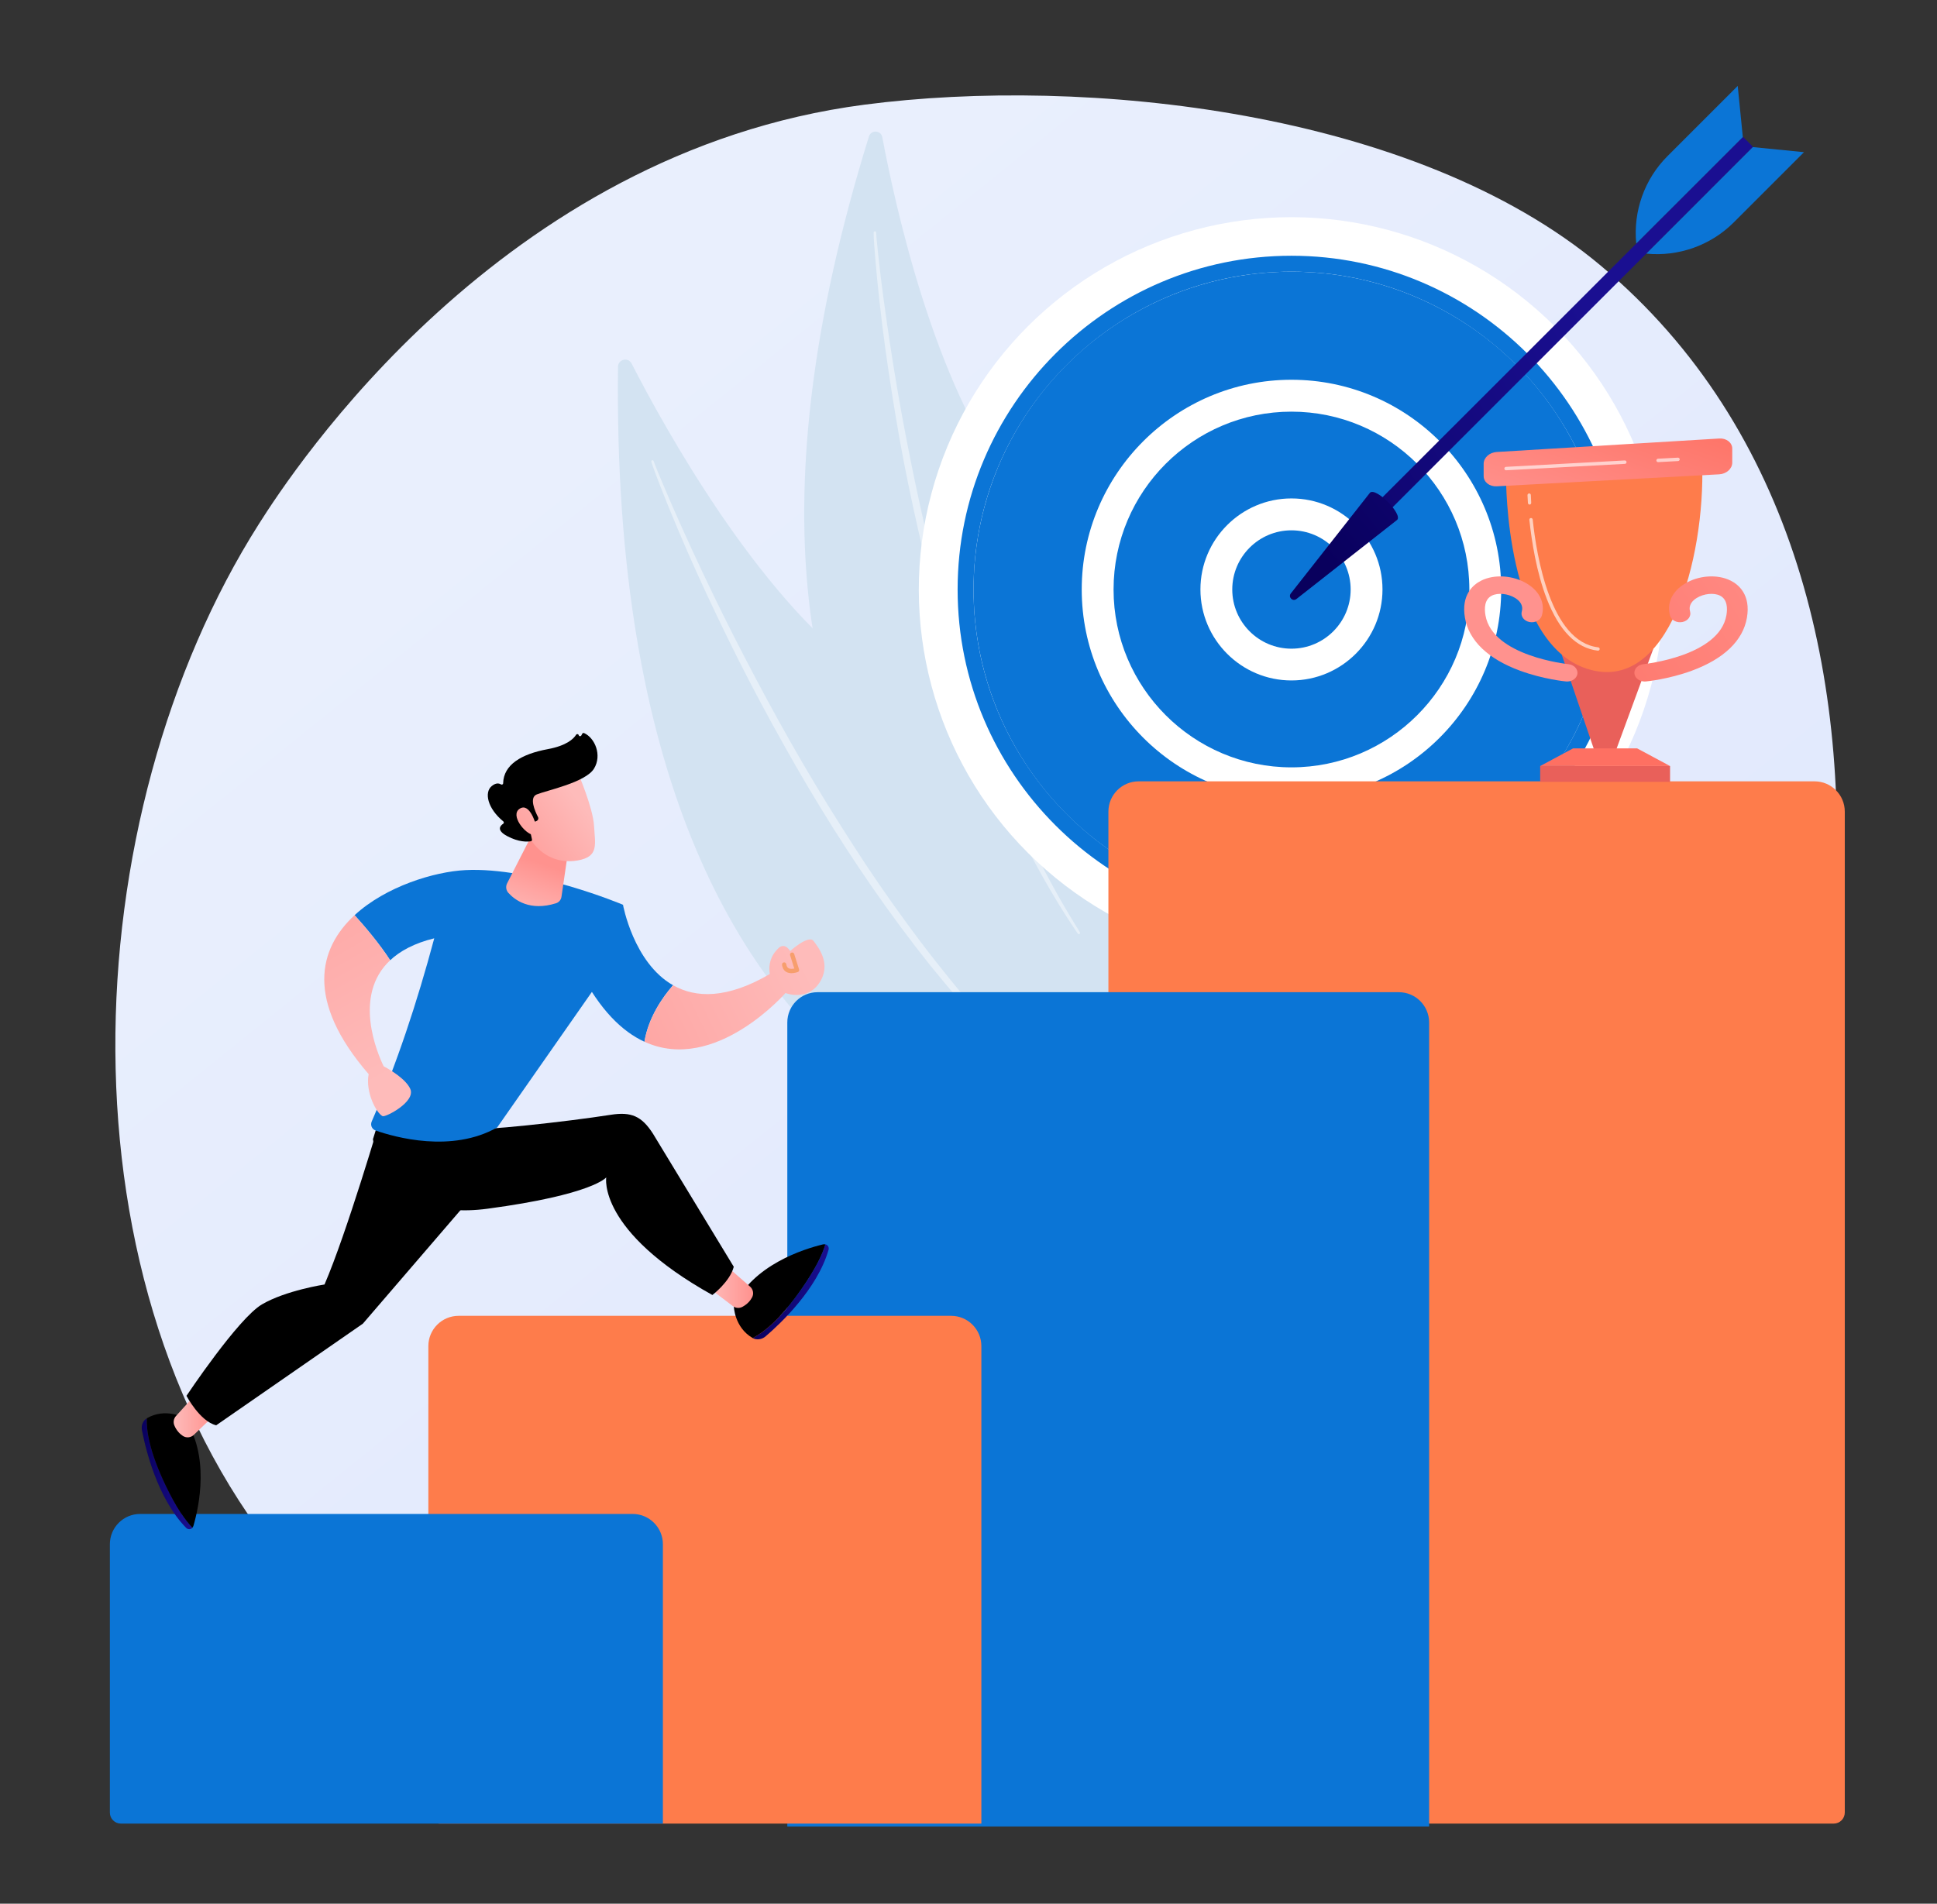 <?xml version="1.0" encoding="utf-8"?>
<!-- Generator: Adobe Illustrator 25.4.1, SVG Export Plug-In . SVG Version: 6.00 Build 0)  -->
<svg version="1.1" xmlns="http://www.w3.org/2000/svg" xmlns:xlink="http://www.w3.org/1999/xlink" x="0px" y="0px"
	 viewBox="0 0 3115.2 3062.4" style="enable-background:new 0 0 3115.2 3062.4;" xml:space="preserve">
<rect x="0" y="0" width="3115.2" height="3062.4" fill="#333333" stroke="none"/>
<style type="text/css">
	.st0{display:none;}
	.st1{display:inline;}
	.st2{fill:#FFFFFF;}
	.st3{fill:url(#SVGID_1_);}
	.st4{fill:#D3E3F2;}
	.st5{opacity:0.43;fill:#FFFFFF;}
	.st6{fill:#0B75D6;}
	.st7{fill:url(#SVGID_00000181807166570036405350000016268571595102886549_);}
	.st8{fill:url(#SVGID_00000158020044059681132950000002024064019420261260_);}
	.st9{fill:#FE7C4B;}
	.st10{fill:url(#SVGID_00000137854984576191773960000003692464768033627321_);}
	.st11{fill:url(#SVGID_00000038394121137462920300000003210280940774209413_);}
	.st12{fill:url(#SVGID_00000101091345705953255770000010450046873878644925_);}
	.st13{fill:url(#SVGID_00000060024777711849987530000008380288373900858504_);}
	.st14{fill:url(#SVGID_00000015325513410660769000000011417573855852080513_);}
	.st15{fill:url(#SVGID_00000072970251237251082250000003057561741651820949_);}
	.st16{opacity:0.63;fill:#FFFFFF;}
	.st17{fill:url(#SVGID_00000087382662871302483430000018229410835369960892_);}
	.st18{fill:url(#SVGID_00000014626630896078159680000015558317719037404330_);}
	.st19{fill:#F79E6D;}
	.st20{fill:url(#SVGID_00000087384213164877088220000013872870052313498027_);}
	.st21{fill:url(#SVGID_00000174585223632402431730000002948372533241529501_);}
	.st22{fill:url(#SVGID_00000080918458993631936540000010560605108586654387_);}
	.st23{fill:url(#SVGID_00000053528613414739852120000009706484340400906639_);}
	.st24{fill:url(#SVGID_00000163773988309351933680000009129389619122760070_);}
	.st25{fill:url(#SVGID_00000101074827551915979520000005505406802343006338_);}
	.st26{fill:url(#SVGID_00000098200487811821265810000004159259344422830491_);}
	.st27{fill:url(#SVGID_00000018233962535084248650000000003999824690961538_);}
</style>
<g id="Background" class="st0">
	<g class="st1">
		<g>
			<rect x="-283.2" y="-316.8" class="st2" width="3710" height="3710"/>
		</g>
	</g>
</g>
<g id="Illustration">
	<g>
		<linearGradient id="SVGID_1_" gradientUnits="userSpaceOnUse" x1="3297.122" y1="3668.017" x2="875.724" y2="660.792">
			<stop  offset="0" style="stop-color:#DAE3FE"/>
			<stop  offset="1" style="stop-color:#E9EFFD"/>
		</linearGradient>
		<path class="st3" d="M2611.5,2459.8c-49.8,63.8-180.1,198-223.1,225.9c-382.5,247.8-942.6,169-1065.7,144
			c-181.8-36.9-602.1-5.9-856.1-304.6C82.3,2073.2,118.2,1313,416.3,843c54.5-86,388.5-598.1,973.9-674.6
			c354.3-46.3,885.1,8.4,1184.2,258.9C3202.2,953.3,2933.7,2046.9,2611.5,2459.8z"/>
		<g>
			<g>
				<path class="st4" d="M993.9,590c0.1-12.1,16.4-15.9,21.9-5.2c53.2,103.8,201.4,371.7,370.8,495.5
					c275.8,201.5,507.5,572.5,405.2,809.8C1791.7,1890.1,978.1,1905.1,993.9,590z"/>
				<path class="st5" d="M1047.5,742.7c1,3.5,2.1,6.4,3.2,9.5l3.3,9.1l6.9,18.1c4.7,12,9.5,24,14.3,36c9.8,23.9,19.8,47.6,30.1,71.3
					c20.7,47.3,42.6,94,65.3,140.4c22.6,46.4,46.5,92.2,71.3,137.5c24.9,45.2,50.4,90.2,77.4,134.2
					c53.8,88.2,112.4,173.5,176.9,254.4c32.6,40.1,66.3,79.3,102.2,116.5c36.2,36.9,73.9,72.4,114.1,104.9c0.9,0.7,2.2,0.6,2.9-0.3
					c0.7-0.9,0.6-2.1-0.2-2.8l0,0c-38.7-33.9-75.6-69.9-110.6-107.5c-35.1-37.6-68-77.2-99.8-117.5c-31.8-40.4-62-82.1-91.2-124.4
					c-29.2-42.4-56.6-85.9-83.8-129.6c-54-87.6-103.3-178.1-150-269.8c-23.3-45.9-45.6-92.3-67.2-139.1
					c-10.8-23.4-21.4-46.9-31.7-70.5l-15.2-35.5l-7.4-17.8l-3.6-8.9c-1.1-2.9-2.4-6.1-3.3-8.7l-0.1-0.4c-0.4-1.1-1.5-1.6-2.6-1.3
					C1047.8,740.6,1047.2,741.7,1047.5,742.7z"/>
			</g>
			<g>
				<path class="st4" d="M1397.5,219.5c3.4-11,19.4-10.1,21.5,1.2c20.5,109.7,83.3,395.8,204.9,555.5
					c198,260,309.2,663.5,150.6,853.2C1774.5,1629.4,1024.3,1421.1,1397.5,219.5z"/>
				<path class="st5" d="M1405,374.1c0,3.5,0.2,6.4,0.3,9.6l0.6,9.3l1.4,18.5c1,12.3,2.2,24.6,3.3,36.9c2.4,24.6,5.2,49.1,8.2,73.6
					c6,49,13.4,97.9,21.5,146.6c8,48.7,17.4,97.2,27.9,145.5c10.5,48.3,21.6,96.4,34.4,144.2c25.3,95.5,55.8,189.8,92.8,281.5
					c19,45.7,39.2,90.8,62,134.8c23.1,43.7,48.1,86.5,76,127.3c0.6,0.9,1.9,1.1,2.8,0.5c0.9-0.6,1.1-1.8,0.6-2.7l0,0
					c-26.2-41.7-50.2-84.7-72-128.8c-21.9-44-41.3-89.3-59.4-135c-18.1-45.7-34.4-92.2-49.6-139c-15.2-46.8-28.5-94.2-41.5-141.7
					c-25.6-95.1-46.1-191.5-64-288.4c-8.8-48.5-16.7-97.1-23.7-145.9c-3.5-24.4-6.8-48.8-9.9-73.3l-4.2-36.7l-1.9-18.4l-0.9-9.2
					c-0.2-3-0.5-6.3-0.6-8.9l0-0.4c0-1.1-1-1.9-2-1.9C1405.8,372.2,1405,373.1,1405,374.1z"/>
			</g>
		</g>
		<g>
			<g>
				
					<ellipse transform="matrix(0.707 -0.707 0.707 0.707 -62.185 1746.386)" class="st2" cx="2077" cy="948.3" rx="599.1" ry="599.1"/>
				<g>
					<circle class="st6" cx="2077" cy="948.3" r="511.3"/>
					<path class="st6" d="M2077,1485.2c-296,0-536.9-240.9-536.9-536.9s240.9-536.9,536.9-536.9s536.9,240.9,536.9,536.9
						S2373,1485.2,2077,1485.2z M2077,437c-281.9,0-511.3,229.4-511.3,511.3c0,281.9,229.4,511.3,511.3,511.3
						s511.3-229.4,511.3-511.3C2588.3,666.3,2358.9,437,2077,437z"/>
				</g>
				<g>
					
						<ellipse transform="matrix(0.707 -0.707 0.707 0.707 -62.185 1746.386)" class="st6" cx="2077" cy="948.3" rx="311.7" ry="311.7"/>
					<path class="st2" d="M2077,1285.6c-186,0-337.3-151.3-337.3-337.3S1891,610.9,2077,610.9c186,0,337.3,151.3,337.3,337.3
						S2263,1285.6,2077,1285.6z M2077,662.2c-157.8,0-286.1,128.3-286.1,286.1s128.3,286.1,286.1,286.1
						c157.8,0,286.1-128.3,286.1-286.1S2234.7,662.2,2077,662.2z"/>
				</g>
				<g>
					
						<ellipse transform="matrix(0.267 -0.964 0.964 0.267 608.716 2696.753)" class="st6" cx="2077" cy="948.3" rx="120.8" ry="120.8"/>
					<path class="st2" d="M2077,1094.6c-80.7,0-146.4-65.7-146.4-146.4s65.7-146.4,146.4-146.4c80.7,0,146.4,65.7,146.4,146.4
						S2157.7,1094.6,2077,1094.6z M2077,853.1c-52.5,0-95.2,42.7-95.2,95.2s42.7,95.2,95.2,95.2c52.5,0,95.2-42.7,95.2-95.2
						S2129.5,853.1,2077,853.1z"/>
				</g>
			</g>
			<g>
				
					<linearGradient id="SVGID_00000182495441183778179510000014015213748382055612_" gradientUnits="userSpaceOnUse" x1="-255.831" y1="4491.266" x2="-438.505" y2="5233.379" gradientTransform="matrix(-0.707 -0.707 0.707 -0.707 -1451.699 3892.113)">
					<stop  offset="0" style="stop-color:#09005D"/>
					<stop  offset="1" style="stop-color:#1A0F91"/>
				</linearGradient>
				<polygon style="fill:url(#SVGID_00000182495441183778179510000014015213748382055612_);" points="2803.3,220.1 2819.4,236.3 
					2208,847.7 2191.8,831.5 				"/>
				
					<linearGradient id="SVGID_00000073722755527977207810000015740244898674533257_" gradientUnits="userSpaceOnUse" x1="-411.593" y1="4647.256" x2="-467.412" y2="5246.052" gradientTransform="matrix(-0.707 -0.707 0.707 -0.707 -1451.699 3892.113)">
					<stop  offset="0" style="stop-color:#09005D"/>
					<stop  offset="1" style="stop-color:#1A0F91"/>
				</linearGradient>
				<path style="fill:url(#SVGID_00000073722755527977207810000015740244898674533257_);" d="M2203.3,792.6
					c9.3-9.3,52.9,34.4,43.7,43.7l-162,127.3c-6,4.7-13.7-3-9-9L2203.3,792.6z"/>
				<path class="st6" d="M2819,236.6l82.3,8.2l-112.9,112.9c-37,37-88.6,55.4-140.7,50.3l0,0L2819,236.6z"/>
				<path class="st6" d="M2802.9,220.5l-8.2-82.3l-112.9,112.9c-37,37-55.4,88.6-50.3,140.7l0,0L2802.9,220.5z"/>
			</g>
		</g>
		<path class="st9" d="M2949.2,2933.5H1782.6V1305.6c0-26.9,21.8-48.7,48.7-48.7h1086.9c26.9,0,48.7,21.8,48.7,48.7v1610.2
			C2966.8,2925.6,2958.9,2933.5,2949.2,2933.5z"/>
		<path class="st6" d="M2298.3,2938.2H1266.2V1644.8c0-26.9,21.8-48.7,48.7-48.7h934.8c26.9,0,48.7,21.8,48.7,48.7V2938.2z"/>
		<path class="st9" d="M1578.2,2933.5H706.6c-9.8,0-17.7-7.9-17.7-17.7v-750.4c0-26.9,21.8-48.7,48.7-48.7h792
			c26.9,0,48.7,21.8,48.7,48.7V2933.5z"/>
		<path class="st6" d="M1066.1,2933.5H194.4c-9.8,0-17.7-7.9-17.7-17.7v-431.7c0-26.9,21.8-48.7,48.7-48.7h792
			c26.9,0,48.7,21.8,48.7,48.7V2933.5z"/>
		<g>
			
				<linearGradient id="SVGID_00000016047681995525157160000005063959426498795156_" gradientUnits="userSpaceOnUse" x1="2604.927" y1="670.162" x2="2593.748" y2="884.793">
				<stop  offset="0" style="stop-color:#E1473D"/>
				<stop  offset="1" style="stop-color:#E9605A"/>
			</linearGradient>
			<polygon style="fill:url(#SVGID_00000016047681995525157160000005063959426498795156_);" points="2598.3,1208.6 2564.6,1208.6 
				2511.6,1052.9 2658.8,1044 			"/>
			<path class="st9" d="M2422.1,763.6c-0.2,13.1-0.2,270.5,130.5,312.3c130.6,41.8,189.6-176,185-331L2422.1,763.6z"/>
			
				<linearGradient id="SVGID_00000066511766245960904880000016279294145938914944_" gradientUnits="userSpaceOnUse" x1="2607.424" y1="828.959" x2="2594.009" y2="1043.589">
				<stop  offset="0" style="stop-color:#E1473D"/>
				<stop  offset="1" style="stop-color:#E9605A"/>
			</linearGradient>
			
				<rect x="2477" y="1232.3" style="fill:url(#SVGID_00000066511766245960904880000016279294145938914944_);" width="208.9" height="25.4"/>
			
				<linearGradient id="SVGID_00000142144420912987215860000001833409692193125027_" gradientUnits="userSpaceOnUse" x1="2862.296" y1="877.034" x2="2710.266" y2="1069.309">
				<stop  offset="0" style="stop-color:#FF928E"/>
				<stop  offset="1" style="stop-color:#FE7062"/>
			</linearGradient>
			<polygon style="fill:url(#SVGID_00000142144420912987215860000001833409692193125027_);" points="2685.9,1232.3 2477,1232.3 
				2529.9,1203.9 2633,1203.9 			"/>
			
				<linearGradient id="SVGID_00000087380224515499244300000016947338729358453653_" gradientUnits="userSpaceOnUse" x1="2545.53" y1="859.104" x2="2632.724" y2="613.171">
				<stop  offset="0" style="stop-color:#FF928E"/>
				<stop  offset="1" style="stop-color:#FE7062"/>
			</linearGradient>
			<path style="fill:url(#SVGID_00000087380224515499244300000016947338729358453653_);" d="M2406.9,727.1
				c-11.5,0.7-20.8,9.2-20.8,18.9v19.8c0,9.7,9.4,17.1,20.9,16.5l358-19.3c11.5-0.6,20.9-9,20.9-18.7v-22.6c0-9.7-9.4-17-20.8-16.3
				L2406.9,727.1z"/>
			
				<linearGradient id="SVGID_00000090985390002674819060000017908287027002923933_" gradientUnits="userSpaceOnUse" x1="2953.207" y1="860.932" x2="2445.695" y2="1182.879">
				<stop  offset="0" style="stop-color:#FF928E"/>
				<stop  offset="1" style="stop-color:#FE7062"/>
			</linearGradient>
			<path style="fill:url(#SVGID_00000090985390002674819060000017908287027002923933_);" d="M2645.1,1096.3
				c-8.3,0-15.5-5.3-16.5-12.4c-1-7.7,5.5-14.6,14.6-15.5c1.7-0.2,121.9-12.9,133.3-78.6c1.9-11.1,1.7-25.6-10.2-31.6
				c-9.8-5-26-3.4-37.5,3.7c-6.5,4-13.7,11.1-10.7,21.8c2.1,7.5-3.4,15.1-12.3,16.9c-8.9,1.8-17.9-2.8-20-10.4
				c-5.5-19.5,3.2-38.5,23.4-51c22.4-13.8,53-15.9,74.3-5.1c12.5,6.3,32.4,22.5,26,59.7c-6.4,36.8-37.1,66.2-88.8,85.2
				c-37.1,13.6-72.2,17.1-73.6,17.2C2646.3,1096.3,2645.7,1096.3,2645.1,1096.3z"/>
			
				<linearGradient id="SVGID_00000119815582357416276170000006755491295402949543_" gradientUnits="userSpaceOnUse" x1="-1581.271" y1="6559.264" x2="-2088.783" y2="6881.21" gradientTransform="matrix(-1 0 0 1 9613.797 0)">
				<stop  offset="0" style="stop-color:#FF928E"/>
				<stop  offset="1" style="stop-color:#FE7062"/>
			</linearGradient>
			<path style="fill:url(#SVGID_00000119815582357416276170000006755491295402949543_);" d="M2520.4,1096.3
				c8.3,0,15.5-5.3,16.5-12.4c1-7.7-5.5-14.6-14.6-15.5c-1.7-0.2-121.9-12.9-133.3-78.6c-1.9-11.1-1.7-25.6,10.2-31.6
				c9.8-5,26-3.4,37.5,3.7c6.5,4,13.7,11.1,10.7,21.8c-2.1,7.5,3.4,15.1,12.3,16.9c8.9,1.8,17.9-2.8,20-10.4
				c5.5-19.5-3.2-38.5-23.4-51c-22.4-13.8-53-15.9-74.3-5.1c-12.5,6.3-32.4,22.5-26,59.7c6.4,36.8,37.1,66.2,88.8,85.2
				c37.1,13.6,72.2,17.1,73.6,17.2C2519.2,1096.3,2519.8,1096.3,2520.4,1096.3z"/>
			<path class="st16" d="M2666.6,743.4c-1.4,0-2.6-1.1-2.7-2.6c-0.1-1.5,1.1-2.8,2.6-2.9l32-1.7c1.5-0.1,2.8,1.1,2.9,2.6
				c0.1,1.5-1.1,2.8-2.6,2.9l-32,1.7C2666.7,743.4,2666.7,743.4,2666.6,743.4z"/>
			<path class="st16" d="M2422.1,756.5c-1.4,0-2.6-1.1-2.7-2.6c-0.1-1.5,1.1-2.8,2.6-2.9l191-10.3c1.5-0.1,2.8,1.1,2.9,2.6
				c0.1,1.5-1.1,2.8-2.6,2.9l-191,10.3C2422.2,756.5,2422.1,756.5,2422.1,756.5z"/>
			<path class="st16" d="M2570,1046.7c-0.1,0-0.2,0-0.3,0c-34.6-4-62.2-32.1-82.2-83.7c-16.5-42.6-24.2-92.4-27.9-126.7
				c-0.2-1.5,0.9-2.8,2.4-3c1.5-0.1,2.8,0.9,3,2.4c6.2,58.9,28.9,196.8,105.3,205.6c1.5,0.2,2.6,1.5,2.4,3
				C2572.5,1045.7,2571.3,1046.7,2570,1046.7z"/>
			<path class="st16" d="M2460,811.7c-1.4,0-2.6-1.1-2.7-2.5c-0.5-7.9-0.6-12.4-0.7-12.6c0-1.5,1.1-2.8,2.6-2.8
				c1.6-0.1,2.8,1.1,2.8,2.6c0,0,0.1,4.6,0.6,12.4c0.1,1.5-1,2.8-2.5,2.9C2460.1,811.7,2460.1,811.7,2460,811.7z"/>
		</g>
		<g>
			<path class="st6" d="M1001.9,1455.3l-69.3,106.6c32.2,62.8,68,97.4,103.8,113.9c6.4-39.1,29.2-71.6,46-90.9
				C1018.6,1548.6,1001.9,1455.3,1001.9,1455.3z"/>
			
				<linearGradient id="SVGID_00000016061732656702935910000017355880002650558637_" gradientUnits="userSpaceOnUse" x1="1291.749" y1="1546.536" x2="771.278" y2="1798.667">
				<stop  offset="0" style="stop-color:#FEBBBA"/>
				<stop  offset="1" style="stop-color:#FF928E"/>
			</linearGradient>
			<path style="fill:url(#SVGID_00000016061732656702935910000017355880002650558637_);" d="M1239.9,1565.8
				c-70.9,42-121.6,39.5-157.4,19.1c-16.8,19.3-39.6,51.8-46,90.9c113.8,52.4,227.8-79.5,227.8-79.5L1239.9,1565.8z"/>
			
				<linearGradient id="SVGID_00000081648502352662061980000008435225751915261081_" gradientUnits="userSpaceOnUse" x1="1294.232" y1="1551.66" x2="773.76" y2="1803.792">
				<stop  offset="0" style="stop-color:#FEBBBA"/>
				<stop  offset="1" style="stop-color:#FF928E"/>
			</linearGradient>
			<path style="fill:url(#SVGID_00000081648502352662061980000008435225751915261081_);" d="M1243.8,1584.1c0,0-19.1-33.4,8.4-59
				c0,0,8.9-10.1,18.6,4.8c0,0,29.6-26.9,37.7-16.1c8.1,10.8,29.6,37.7,8.6,68.2C1295.9,1612.9,1253.1,1599.2,1243.8,1584.1z"/>
			<path class="st19" d="M1272.9,1565.5c-2.8,0-5.9-0.5-8.5-2.1c-2.6-1.5-5.9-4.8-6.7-11.4c-0.2-1.9,1.1-3.6,3-3.9
				c1.9-0.2,3.6,1.1,3.9,3c0.4,3.1,1.5,5.2,3.4,6.3c2.6,1.6,6.5,1.2,9.4,0.6l-6.7-21.3c-0.6-1.8,0.4-3.8,2.3-4.3
				c1.8-0.6,3.8,0.4,4.3,2.3l7.8,24.7c0.5,1.7-0.3,3.6-2,4.3C1282.2,1563.9,1277.9,1565.5,1272.9,1565.5z"/>
			
				<linearGradient id="SVGID_00000146495398426248767130000004036049546572702093_" gradientUnits="userSpaceOnUse" x1="227.862" y1="2370.7" x2="309.345" y2="2370.7">
				<stop  offset="0" style="stop-color:#09005D"/>
				<stop  offset="1" style="stop-color:#1A0F91"/>
			</linearGradient>
			<path style="fill:url(#SVGID_00000146495398426248767130000004036049546572702093_);" d="M236.1,2281.6
				c-6.2,3.7-9.3,11.5-7.8,19.2c5.8,30.1,24.8,109.7,71,156.9c3,3.1,7.5,2.8,10.2,0c-11.7-12.2-26.2-33-43.1-68.4
				C240.2,2334.9,235.3,2301.4,236.1,2281.6z"/>
			<path d="M295.7,2280.4c0,0-29.8-16.2-59.4,1c-0.1,0-0.1,0.1-0.2,0.1c-0.7,19.9,4.1,53.4,30.1,107.7
				c16.9,35.4,31.4,56.2,43.1,68.4c0.8-0.9,1.5-2,1.9-3.4C319.9,2424.1,338.3,2340.4,295.7,2280.4z"/>
			
				<linearGradient id="SVGID_00000090280752989981585060000002896489707976788138_" gradientUnits="userSpaceOnUse" x1="279.286" y1="2277.901" x2="343.048" y2="2277.901">
				<stop  offset="0" style="stop-color:#FEBBBA"/>
				<stop  offset="1" style="stop-color:#FF928E"/>
			</linearGradient>
			<path style="fill:url(#SVGID_00000090280752989981585060000002896489707976788138_);" d="M338.7,2282.3l-27,25.9
				c-4.8,4.6-12.1,5.3-17.6,1.7c-4.8-3.2-10.2-8.4-13.7-16.9c-2.1-5.1-1.1-11,2.6-15.1l26.9-29.6c6.4-7.1,17.9-5.9,22.7,2.3
				l8.4,14.2C344.4,2270.5,343.4,2277.7,338.7,2282.3z"/>
			
				<linearGradient id="SVGID_00000011727791721395454730000012529437894349286072_" gradientUnits="userSpaceOnUse" x1="1210.597" y1="2078.143" x2="1332.744" y2="2078.143">
				<stop  offset="0" style="stop-color:#09005D"/>
				<stop  offset="1" style="stop-color:#1A0F91"/>
			</linearGradient>
			<path style="fill:url(#SVGID_00000011727791721395454730000012529437894349286072_);" d="M1210.6,2152.5
				c6.3,3.5,14.6,2.4,20.6-2.7c23.3-19.9,83.1-75.8,101.3-139.2c1.2-4.2-1.2-7.9-5-8.9c-4.8,16.2-15.7,39.1-38.1,71.3
				C1255,2122.5,1228.2,2143.3,1210.6,2152.5z"/>
			<path d="M1180.2,2101.2c0,0,0.6,33.9,30.2,51.2c0.1,0,0.2,0.1,0.2,0.1c17.6-9.2,44.4-29.9,78.7-79.4
				c22.4-32.2,33.3-55.1,38.1-71.3c-1.2-0.3-2.5-0.3-3.9,0C1293.1,2009.1,1211.2,2034.6,1180.2,2101.2z"/>
			
				<linearGradient id="SVGID_00000121959608143185195990000014718733581049666712_" gradientUnits="userSpaceOnUse" x1="1141.106" y1="2072.736" x2="1211.159" y2="2072.736">
				<stop  offset="0" style="stop-color:#FEBBBA"/>
				<stop  offset="1" style="stop-color:#FF928E"/>
			</linearGradient>
			<path style="fill:url(#SVGID_00000121959608143185195990000014718733581049666712_);" d="M1178.1,2045.1l28.2,24.6
				c5,4.3,6.4,11.6,3.2,17.4c-2.7,5.1-7.5,10.9-15.6,15.2c-4.9,2.6-10.8,2.1-15.2-1.2l-31.9-24.2c-7.6-5.8-7.5-17.3,0.3-22.8
				l13.4-9.7C1165.8,2040.4,1173.1,2040.8,1178.1,2045.1z"/>
			<path d="M612.5,1796.6c0,0-55,187.4-90.6,269.7c0,0-62.2,9.5-100.6,32s-121.4,147.1-121.4,147.1s21.6,41.1,47.8,47.4l235.9-163.5
				l188.3-219l-8.9-101.6L612.5,1796.6z"/>
			<path d="M615.9,1781.3l-16.1,51.3c0,0,14.7,134.5,184.3,111.8c169.6-22.7,190.9-50.4,190.9-50.4s-14.7,85.9,170.7,189.2
				c0,0,28.2-21.3,34.4-45.4l-130-214.2c-18.1-28.1-34.8-35.5-67.8-30.3c-73,11.4-209.7,26.3-230.3,22.8L615.9,1781.3z"/>
			<path class="st6" d="M748.3,1399.7c-49.4,2.5-127.6,26-178,72.5c15.5,17.1,39.4,45,57.2,72.5c15.9-14.9,38.7-27.4,70.9-35.3
				c-27.8,103.8-60.6,202.8-100.6,294.7c-2.5,5.8,0.3,12.4,6.3,14.5c31,10.8,122.3,36.5,195.5-4.9l162.4-232.5
				c17.5-25,28.9-53.7,33.6-83.8l6.4-41.9C1001.9,1455.3,856,1394.2,748.3,1399.7z"/>
			
				<linearGradient id="SVGID_00000182502210183249392670000002491330171828225715_" gradientUnits="userSpaceOnUse" x1="645.831" y1="1716.731" x2="336.07" y2="1169.245">
				<stop  offset="0" style="stop-color:#FEBBBA"/>
				<stop  offset="1" style="stop-color:#FF928E"/>
			</linearGradient>
			<path style="fill:url(#SVGID_00000182502210183249392670000002491330171828225715_);" d="M659.8,1751.6
				c-7.1-15.6-31.2-30.1-42.8-36.4c-10-20.7-50.1-113.7,10.5-170.5c-17.8-27.5-41.7-55.3-57.2-72.5
				c-58.2,53.6-79.5,137.8,22.6,255.7c-5.6,29,12.6,62.9,22.4,67.6C619.9,1797.7,669.2,1772.3,659.8,1751.6z"/>
			
				<linearGradient id="SVGID_00000148627010880102524610000013191886423547888560_" gradientUnits="userSpaceOnUse" x1="841.649" y1="1482.429" x2="874.066" y2="1389.981">
				<stop  offset="0" style="stop-color:#FEBBBA"/>
				<stop  offset="1" style="stop-color:#FF928E"/>
			</linearGradient>
			<path style="fill:url(#SVGID_00000148627010880102524610000013191886423547888560_);" d="M858,1337.9l-42.4,83
				c-2.6,5.1-1.8,11.2,2,15.4c10.3,11.4,34.5,30,76.7,16.7c4.7-1.5,8-5.6,8.7-10.4l11-75.4L858,1337.9z"/>
			<g>
				
					<linearGradient id="SVGID_00000036944079131979456970000005266155045968477880_" gradientUnits="userSpaceOnUse" x1="933.973" y1="1291.837" x2="791.726" y2="1400.678">
					<stop  offset="0" style="stop-color:#FEBBBA"/>
					<stop  offset="1" style="stop-color:#FF928E"/>
				</linearGradient>
				<path style="fill:url(#SVGID_00000036944079131979456970000005266155045968477880_);" d="M928.8,1241.5c0,0,24.9,57.2,26.6,87.2
					c1.7,30,8.1,49.5-26.6,55.5c-34.7,6-63.9-11.2-79.7-41.1c0,0-24.8-46-19.2-64.9C835.3,1259.3,928.8,1241.5,928.8,1241.5z"/>
				<path d="M860.9,1321.6l2-0.9c2.5-1.1,3.6-4.1,2.3-6.5c-4.9-9.5-14.4-31.1-2.1-36.2c15.9-6.5,78.8-19.3,92.3-41.7
					c13-21.4,1.5-49.1-15.9-57c-1.2-0.5-2.5-0.1-3.1,1l-1.4,2.7c-1,1.9-3.8,1.6-4.3-0.4l0,0c-0.6-2-3.2-2.3-4.2-0.6
					c-4.2,6.7-15.4,17.5-45.5,23.1c-42.8,7.9-71.1,25.2-71.8,54.8c0,1.9-2,2.9-3.6,1.9c-3.2-1.9-8.2-2.8-15,2.9
					c-11.8,9.9-6.9,35.5,18.8,56.6c1.2,1,1.2,2.9-0.1,3.8c-4.7,3-11.6,10.3,6.4,19.9c18.7,10,32.6,9.2,38,8.3
					c1.3-0.2,2.2-1.5,1.9-2.8l-5.7-26c-0.3-1.5,0.8-2.9,2.3-2.9H860.9z"/>
				
					<linearGradient id="SVGID_00000154421860097391649560000005488340933684904892_" gradientUnits="userSpaceOnUse" x1="916.329" y1="1268.778" x2="774.082" y2="1377.618">
					<stop  offset="0" style="stop-color:#FEBBBA"/>
					<stop  offset="1" style="stop-color:#FF928E"/>
				</linearGradient>
				<path style="fill:url(#SVGID_00000154421860097391649560000005488340933684904892_);" d="M861.9,1327.1c0,0-9.5-36.5-25.9-26.3
					c-16.4,10.2,8.5,40.9,21.7,42.3L861.9,1327.1z"/>
			</g>
		</g>
	</g>
</g>
</svg>
